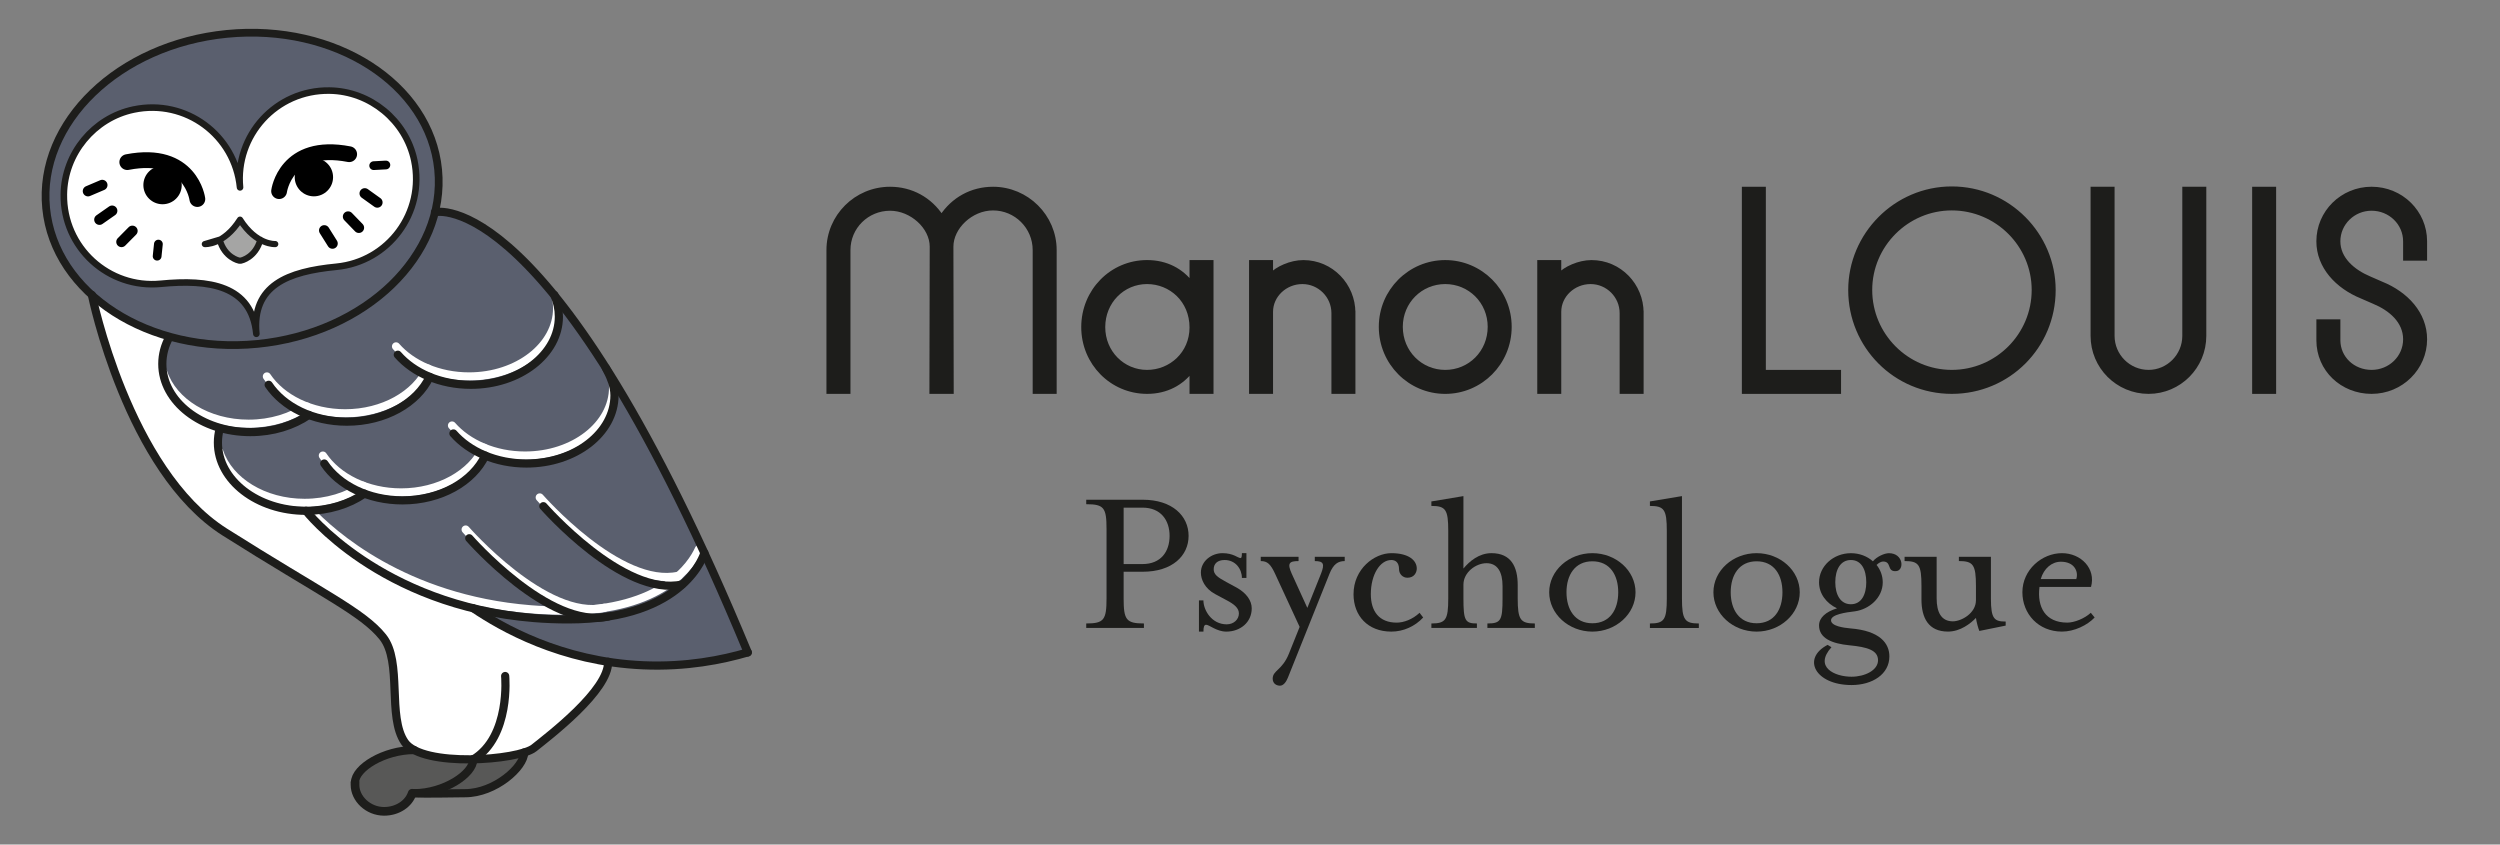 <?xml version="1.0" encoding="UTF-8"?><svg id="Calque_2" xmlns="http://www.w3.org/2000/svg" viewBox="0 0 180.404 60.944"><rect x="0" y="0" width="180.404" height="60.944" fill="#808080" stroke="none"/><defs><style>.cls-1,.cls-2,.cls-3{fill:#1d1d1b;}.cls-1,.cls-4,.cls-5{opacity:.4;}.cls-6{stroke-width:.626px;}.cls-6,.cls-7,.cls-8,.cls-9,.cls-10,.cls-11,.cls-12,.cls-13,.cls-14{fill:none;stroke-linecap:round;}.cls-6,.cls-7,.cls-9,.cls-10,.cls-3,.cls-13{stroke:#1d1d1b;}.cls-6,.cls-8,.cls-9,.cls-10,.cls-11,.cls-12,.cls-3,.cls-14{stroke-miterlimit:10;}.cls-7{stroke-width:.446px;}.cls-7,.cls-13{stroke-linejoin:round;}.cls-15{fill:#fff;}.cls-4{fill:#222e53;}.cls-8{stroke-width:.76px;}.cls-8,.cls-11,.cls-14{stroke:#000;}.cls-9,.cls-12{stroke-width:.591px;}.cls-10{stroke-width:.559px;}.cls-11{stroke-width:1.14px;}.cls-12{stroke:#fff;}.cls-3{stroke-width:.313px;}.cls-13{stroke-width:.475px;}.cls-14{stroke-width:.632px;}</style></defs><path class="cls-1" d="M29.886,54.164c-2.151,0-4.268,1.285-4.268,2.342v.175c0,.984.941,1.906,2.101,1.906.967,0,1.782-.554,2.026-1.308l.141-.001c.798.061,2.598,0,3.673,0,2.151,0,4.268-1.882,4.268-2.939v-.006c-1.848.581-6.192.811-8.005-.209"/><path class="cls-15" d="M43.692,47.757c-4.62-.721-8.003-2.699-9.714-3.854-.008-.005-.017-.009-.026-.011-8.158-1.999-12.06-7.031-12.06-7.031-3.51,0-6.355-2.203-6.355-4.92,0-.34.044-.671.129-.991l.02-.07c-2.429-.692-4.161-2.498-4.161-4.619,0-.783.757-1.277.499-1.915-.276-.682-1.153-.45-2.863-1.285-0-0-.282-.138-2.716-1.772h0s2.571,12.667,9.592,17.109c7.022,4.441,9.96,5.77,11.395,7.565,1.435,1.796.308,5.759,1.589,7.604,1.281,1.845,8.209,1.298,9.323.41,1.114-.888,5.416-4.173,5.349-6.22"/><path class="cls-4" d="M50.72,40.026l-.009-.02-0.0 0C38.516,13.548,31.271,15.416,31.271,15.416c-.628,1.573-1.929,4.138-4.55,6.255-6.005,4.85-13.608,3.039-14.625,2.779-.123.222-.267.533-.37.923-.085.32-.129.652-.129.991,0,2.106,1.709,3.903,4.112,4.604l.03.084c-.085.32-.129.652-.129.991,0,2.717,2.845,4.92,6.355,4.92,0,0,3.912,5.037,12.082,7.033l-.008.002c2.006,1.355,6.331,3.859,12.266,4.113,3.1.133,5.695-.388,7.54-.93-1.074-2.591-2.115-4.969-3.123-7.156Z"/><path class="cls-12" d="M22.341,36.824c1.582,1.681,6.789,6.402,15.93,7.144.802.065,1.635.1,2.498.099,7.068-.008,9.161-3.331,9.662-4.439"/><path class="cls-12" d="M33.602,38.212s5.762,6.605,10.017,5.647"/><path class="cls-12" d="M38.949,35.897s5.762,6.605,10.017,5.647"/><ellipse class="cls-4" cx="17.473" cy="13.631" rx="14.212" ry="11.24" transform="translate(-1.249 1.774) rotate(-5.611)"/><path class="cls-12" d="M22.154,29.341c-1.122.77-2.597,1.237-4.214,1.237-2.96,0-5.447-1.567-6.154-3.687"/><path class="cls-12" d="M30.877,26.593c-.89,1.886-3.227,3.232-5.971,3.232-2.457,0-4.589-1.08-5.646-2.66"/><path class="cls-12" d="M40.171,21.747c.021.164.032.33.032.498,0,2.717-2.845,4.92-6.355,4.92-2.193,0-4.127-.86-5.269-2.169"/><path class="cls-12" d="M26.193,35.052c-1.122.77-2.597,1.237-4.214,1.237-2.96,0-5.447-1.567-6.154-3.687"/><path class="cls-12" d="M34.916,32.304c-.89,1.886-3.227,3.232-5.971,3.232-2.457,0-4.589-1.08-5.646-2.66"/><path class="cls-12" d="M44.21,27.457c.021.164.032.33.032.498,0,2.717-2.845,4.92-6.355,4.92-2.193,0-4.127-.86-5.269-2.169"/><path class="cls-15" d="M11.526,20.479c-3.74.362-7.038-2.586-6.986-6.453.039-2.939,2.162-5.518,5.039-6.121,3.785-.793,7.312,1.877,7.675,5.617-.362-3.74,2.586-7.038,6.453-6.986,2.939.039,5.518,2.162,6.121,5.039.793,3.785-1.877,7.312-5.617,7.675-3.503.339-6.119,1.336-5.779,4.838-.339-3.503-3.402-3.949-6.905-3.609Z"/><path class="cls-13" d="M11.593,20.479c-3.74.362-7.038-2.586-6.986-6.453.039-2.939,2.162-5.518,5.039-6.121,3.785-.793,7.312,1.877,7.675,5.617-.362-3.74,2.586-7.038,6.453-6.986,2.939.039,5.518,2.162,6.121,5.039.793,3.785-1.877,7.312-5.617,7.675-3.503.339-6.119,1.336-5.779,4.838-.339-3.503-3.402-3.949-6.905-3.609Z"/><ellipse class="cls-10" cx="17.473" cy="13.631" rx="14.212" ry="11.24" transform="translate(-1.249 1.774) rotate(-5.611)"/><path class="cls-9" d="M31.388,15.312s8.496-2.193,22.572,31.767"/><path class="cls-9" d="M22.282,29.943c-1.122.77-2.597,1.237-4.214,1.237-3.51,0-6.355-2.203-6.355-4.92,0-.679.178-1.326.499-1.915"/><path class="cls-9" d="M31.004,27.195c-.89,1.886-3.227,3.232-5.971,3.232-2.457,0-4.589-1.08-5.646-2.66"/><path class="cls-9" d="M40.005,21.288c.211.49.325,1.014.325,1.558,0,2.717-2.845,4.92-6.355,4.92-2.193,0-4.127-.86-5.269-2.169"/><path class="cls-9" d="M26.294,35.623c-1.122.77-2.597,1.237-4.214,1.237-3.51,0-6.355-2.203-6.355-4.92,0-.34.044-.671.129-.991"/><path class="cls-9" d="M35.016,32.875c-.89,1.886-3.227,3.232-5.971,3.232-2.457,0-4.589-1.08-5.646-2.66"/><path class="cls-9" d="M43.713,26.544c.322.589.63,1.303.63,1.983,0,2.717-2.845,4.92-6.355,4.92-2.193,0-4.127-.86-5.269-2.169"/><path class="cls-9" d="M22.08,36.861s5.297,6.832,16.451,7.737c.802.065,1.635.1,2.498.099,8.484-.009,9.8-4.795,9.8-4.795"/><path class="cls-9" d="M34.154,43.895c2.006,1.355,6.331,3.859,12.266,4.113,3.1.133,5.695-.388,7.54-.93"/><path class="cls-9" d="M33.863,38.841s5.762,6.605,10.017,5.647"/><path class="cls-9" d="M39.21,36.527s5.762,6.605,10.017,5.647"/><path class="cls-9" d="M6.633,21.288s2.571,12.667,9.592,17.109c7.022,4.441,9.96,5.77,11.395,7.565s.308,5.759,1.589,7.604c1.281,1.845,8.209,1.298,9.323.41s5.416-4.173,5.349-6.22"/><path class="cls-9" d="M34.154,54.797c2.708-1.639,2.3-6.014,2.3-6.014"/><path class="cls-9" d="M25.618,56.466c0-1.057,2.117-2.342,4.268-2.342"/><path class="cls-9" d="M34.154,54.797c0,1.057-2.117,2.442-4.268,2.442"/><path class="cls-9" d="M37.827,54.3c0,1.057-2.117,2.939-4.268,2.939-1.075,0-2.875.061-3.673,0"/><path class="cls-6" d="M29.745,57.24c-.245.754-1.059,1.308-2.026,1.308-1.16,0-2.101-.923-2.101-1.906v-.175"/><circle cx="11.73" cy="13.355" r="1.384"/><path class="cls-11" d="M14.241,14.363s-.467-3.556-5.056-2.665"/><circle cx="22.651" cy="12.784" r="1.384"/><path class="cls-11" d="M20.14,13.792s.467-3.556,5.056-2.665"/><line class="cls-8" x1="7.377" y1="13.355" x2="6.352" y2="13.792"/><line class="cls-8" x1="8.09" y1="15.211" x2="7.177" y2="15.849"/><line class="cls-8" x1="9.553" y1="16.662" x2="8.769" y2="17.454"/><line class="cls-14" x1="11.43" y1="17.613" x2="11.339" y2="18.488"/><line class="cls-8" x1="23.4" y1="16.627" x2="23.993" y2="17.571"/><line class="cls-8" x1="25.12" y1="15.631" x2="25.895" y2="16.432"/><line class="cls-8" x1="26.322" y1="13.958" x2="27.228" y2="14.607"/><line class="cls-14" x1="26.966" y1="11.954" x2="27.845" y2="11.906"/><path class="cls-7" d="M18.789,17.294c-.355,1.306-1.402,1.513-1.402,1.513h-.133s-1.048-.207-1.402-1.513l-1.071.319s.341.023.829-.186c.488-.209,1.123-.65,1.711-1.577,1.176,1.854,2.54,1.763,2.54,1.763"/><g class="cls-5"><path class="cls-2" d="M18.942,17.294c-.355,1.306-1.402,1.513-1.402,1.513h-.133s-1.048-.207-1.402-1.513l-1.071.319s.341.023.829-.186c.488-.209,1.123-.65,1.711-1.577,1.176,1.854,2.54,1.763,2.54,1.763l-1.071-.319Z"/></g><path class="cls-3" d="M59.794,28.267v-10.221c0-2.432,1.981-4.413,4.435-4.413,1.531,0,2.882.743,3.715,2.026.833-1.283,2.183-2.026,3.715-2.026,2.432,0,4.435,1.981,4.435,4.413v10.221h-1.418v-10.221c0-1.666-1.351-3.017-3.017-3.017-1.597,0-3.016,1.373-3.016,2.769l.022,10.469h-1.441l.022-10.469c0-1.418-1.463-2.747-3.016-2.747-1.666,0-3.016,1.329-3.016,2.995v10.221h-1.419Z"/><path class="cls-3" d="M78.181,23.606c0-2.612,2.049-4.683,4.594-4.683,1.396,0,2.498.608,3.219,1.576v-1.576h1.419v9.343h-1.419v-1.576c-.72.968-1.823,1.576-3.219,1.576-2.545,0-4.594-2.071-4.594-4.66ZM85.994,23.629c0-1.959-1.508-3.287-3.219-3.287-1.756,0-3.175,1.418-3.175,3.265,0,1.824,1.419,3.242,3.175,3.242,1.711,0,3.219-1.329,3.219-3.219Z"/><path class="cls-3" d="M97.653,22.571v5.696h-1.419v-5.673c0-1.239-1.012-2.252-2.252-2.252-1.238,0-2.274.968-2.274,2.161v5.764h-1.418v-9.343h1.418v.946c.452-.496,1.441-.946,2.342-.946,2.027,0,3.602,1.666,3.602,3.647Z"/><path class="cls-3" d="M108.929,23.584c0,2.612-2.093,4.683-4.638,4.683-2.544,0-4.638-2.071-4.638-4.683,0-2.589,2.094-4.66,4.638-4.66,2.545,0,4.638,2.071,4.638,4.66ZM107.511,23.584c0-1.824-1.441-3.242-3.22-3.242-1.778,0-3.219,1.418-3.219,3.242,0,1.846,1.441,3.265,3.219,3.265,1.779,0,3.22-1.418,3.22-3.265Z"/><path class="cls-3" d="M118.45,22.571v5.696h-1.418v-5.673c0-1.239-1.014-2.252-2.252-2.252s-2.274.968-2.274,2.161v5.764h-1.419v-9.343h1.419v.946c.449-.496,1.441-.946,2.341-.946,2.026,0,3.602,1.666,3.602,3.647Z"/><path class="cls-3" d="M125.852,28.267v-14.634h1.418v13.216h5.427v1.418h-6.844Z"/><path class="cls-3" d="M133.527,20.927c0-3.985,3.265-7.317,7.317-7.317,4.076,0,7.34,3.332,7.34,7.317,0,4.075-3.264,7.339-7.34,7.339-4.052,0-7.317-3.265-7.317-7.339ZM146.766,20.927c0-3.242-2.657-5.899-5.922-5.899-3.241,0-5.898,2.657-5.898,5.899,0,3.265,2.657,5.921,5.898,5.921,3.265,0,5.922-2.657,5.922-5.921Z"/><path class="cls-3" d="M151.016,24.236v-10.604h1.419v10.604c0,1.441,1.17,2.612,2.611,2.612,1.419,0,2.589-1.171,2.589-2.612v-10.604h1.419v10.604c0,2.229-1.801,4.03-4.008,4.03-2.229,0-4.03-1.801-4.03-4.03Z"/><path class="cls-3" d="M162.675,28.267v-14.634h1.418v14.634h-1.418Z"/><path class="cls-3" d="M167.31,24.552v-1.351h1.419v1.351c0,1.283,1.057,2.296,2.408,2.296s2.432-1.058,2.432-2.364-1.059-2.207-2.252-2.702l-.878-.383c-1.779-.72-3.13-2.161-3.13-3.985,0-2.094,1.712-3.782,3.827-3.782,2.139,0,3.85,1.689,3.85,3.782v1.238h-1.418v-1.238c0-1.305-1.082-2.364-2.432-2.364-1.329,0-2.408,1.059-2.408,2.364,0,1.283,1.079,2.184,2.252,2.679l.877.383c1.779.72,3.13,2.161,3.13,4.008,0,2.072-1.711,3.782-3.85,3.782-2.115,0-3.827-1.598-3.827-3.715Z"/><path class="cls-2" d="M78.384,44.991c1.279,0,1.465-.262,1.465-1.805v-5.012c0-1.542-.185-1.789-1.465-1.789v-.324h4.072c2.144,0,3.315,1.172,3.315,2.606s-1.171,2.591-3.315,2.591h-1.373v1.927c0,1.542.184,1.805,1.465,1.805v.324h-4.164v-.324ZM82.44,40.704c1.343,0,1.959-.91,1.959-2.036,0-1.111-.616-2.036-1.959-2.036h-1.356v4.072h1.356Z"/><path class="cls-2" d="M86.516,43.326h.324c0,.694.586,1.727,1.682,1.727.509,0,.879-.355.879-.787,0-.386-.339-.663-.863-.94l-.863-.463c-.74-.401-1.017-1.048-1.017-1.542,0-.833.77-1.404,1.557-1.404.802,0,1.111.355,1.311.355.062,0,.092-.109.092-.355h.326v1.789h-.326c0-.647-.461-1.295-1.248-1.295-.524,0-.787.277-.787.663,0,.37.246.57.94.941l.74.401c.68.386,1.064.925,1.064,1.481,0,1.018-.833,1.681-1.835,1.681-.695,0-1.234-.494-1.45-.494-.139,0-.2.124-.2.494h-.324v-2.251Z"/><path class="cls-2" d="M91.84,48.97c0-.601.693-.601,1.172-1.805l.772-1.927-1.775-3.84c-.322-.694-.555-.91-1.032-.91v-.308h2.729v.308c-.678,0-.832.154-.493.91l1.126,2.468.987-2.468c.277-.71.185-.91-.448-.91v-.308h2.159v.308c-.478,0-.818.216-1.096.91l-3.008,7.511c-.124.309-.322.571-.57.571-.217,0-.524-.124-.524-.509Z"/><path class="cls-2" d="M97.673,42.878c0-1.82,1.496-2.961,2.729-2.961,1.281,0,1.835.539,1.835,1.111,0,.246-.154.663-.678.663-.341,0-.603-.278-.603-.617,0-.509-.277-.663-.555-.663-.817,0-1.48,1.049-1.48,2.468,0,1.233.601,2.051,1.866,2.051.509,0,1.142-.231,1.65-.709l.262.339c-.586.632-1.418,1.018-2.298,1.018-1.712,0-2.729-1.157-2.729-2.699Z"/><path class="cls-2" d="M103.29,44.991c1.034,0,1.218-.262,1.218-1.805v-4.873c0-1.542-.184-1.805-1.218-1.805v-.324l2.313-.385v5.228c.432-.524,1.126-1.111,2.021-1.111,1.42,0,1.896.987,1.896,2.298v.971c0,1.542.202,1.805,1.236,1.805v.324h-3.424v-.324c.97,0,1.094-.215,1.094-1.805v-.894c0-1.002-.356-1.65-1.157-1.65-.772,0-1.665.663-1.665,1.542v1.002c0,1.604.124,1.805.972,1.805v.324h-3.285v-.324Z"/><path class="cls-2" d="M111.792,42.74c0-1.558,1.403-2.823,3.115-2.823s3.115,1.264,3.115,2.823c0,1.557-1.403,2.838-3.115,2.838s-3.115-1.28-3.115-2.838ZM116.774,42.74c0-1.234-.588-2.236-1.867-2.236-1.264,0-1.867,1.002-1.867,2.236,0,1.233.603,2.236,1.867,2.236,1.279,0,1.867-1.003,1.867-2.236Z"/><path class="cls-2" d="M119.06,44.991c1.032,0,1.219-.262,1.219-1.805v-4.873c0-1.542-.187-1.805-1.219-1.805v-.324l2.313-.385v7.387c0,1.542.2,1.805,1.218,1.805v.324h-3.531v-.324Z"/><path class="cls-2" d="M123.643,42.74c0-1.558,1.403-2.823,3.115-2.823s3.115,1.264,3.115,2.823c0,1.557-1.403,2.838-3.115,2.838s-3.115-1.28-3.115-2.838ZM128.625,42.74c0-1.234-.588-2.236-1.867-2.236-1.264,0-1.867,1.002-1.867,2.236,0,1.233.603,2.236,1.867,2.236,1.279,0,1.867-1.003,1.867-2.236Z"/><path class="cls-2" d="M131.883,46.534l.277.17c-1.281,1.435.232,2.129,1.45,2.129.955,0,1.912-.463,1.912-1.187s-.77-.956-2.066-1.08c-1.266-.124-2.191-.509-2.191-1.435,0-.555.494-.987,1.296-1.233-.772-.37-1.296-1.049-1.296-1.881,0-1.157,1.034-2.098,2.3-2.098.615,0,1.171.215,1.588.586.277-.34.832-.586,1.156-.586,1.064,0,1.126,1.264.508,1.295-.678.047-.292-.694-.925-.694-.122,0-.307.078-.476.247.277.339.446.787.446,1.249,0,1.141-1.002,1.958-2.004,2.097-.678.078-1.727.231-1.727.648s.894.54,1.403.586c2.128.17,2.807,1.08,2.807,2.02,0,1.28-1.219,2.067-2.731,2.067-2.607,0-3.624-1.912-1.727-2.899ZM134.673,42.015c0-.91-.354-1.604-1.109-1.604-.756,0-1.127.694-1.127,1.604,0,.894.371,1.588,1.127,1.588.755,0,1.109-.694,1.109-1.588Z"/><path class="cls-2" d="M138.656,43.264v-.972c0-1.542-.185-1.805-1.219-1.805v-.308h2.315v3.007c0,1.003.339,1.65,1.172,1.65.6,0,1.664-.57,1.664-1.527v-1.018c0-1.542-.199-1.805-1.233-1.805v-.308h2.313v3.023c0,1.465.247,1.65,1.065,1.65v.293l-1.899.386c-.075-.154-.215-.679-.247-.941-.384.401-1.124.987-2.019.987-1.42,0-1.912-1.002-1.912-2.313Z"/><path class="cls-2" d="M145.939,42.74c0-1.635,1.42-2.823,2.854-2.823,1.371,0,2.467,1.111,2.098,2.437h-3.718c-.185,1.45.417,2.575,2.006,2.575.508,0,1.248-.293,1.695-.709l.279.339c-.539.57-1.481,1.018-2.36,1.018-1.697,0-2.854-1.28-2.854-2.838ZM149.827,41.784c.169-.494-.093-1.249-1.112-1.249-.663,0-1.233.494-1.45,1.249h2.562Z"/></svg>